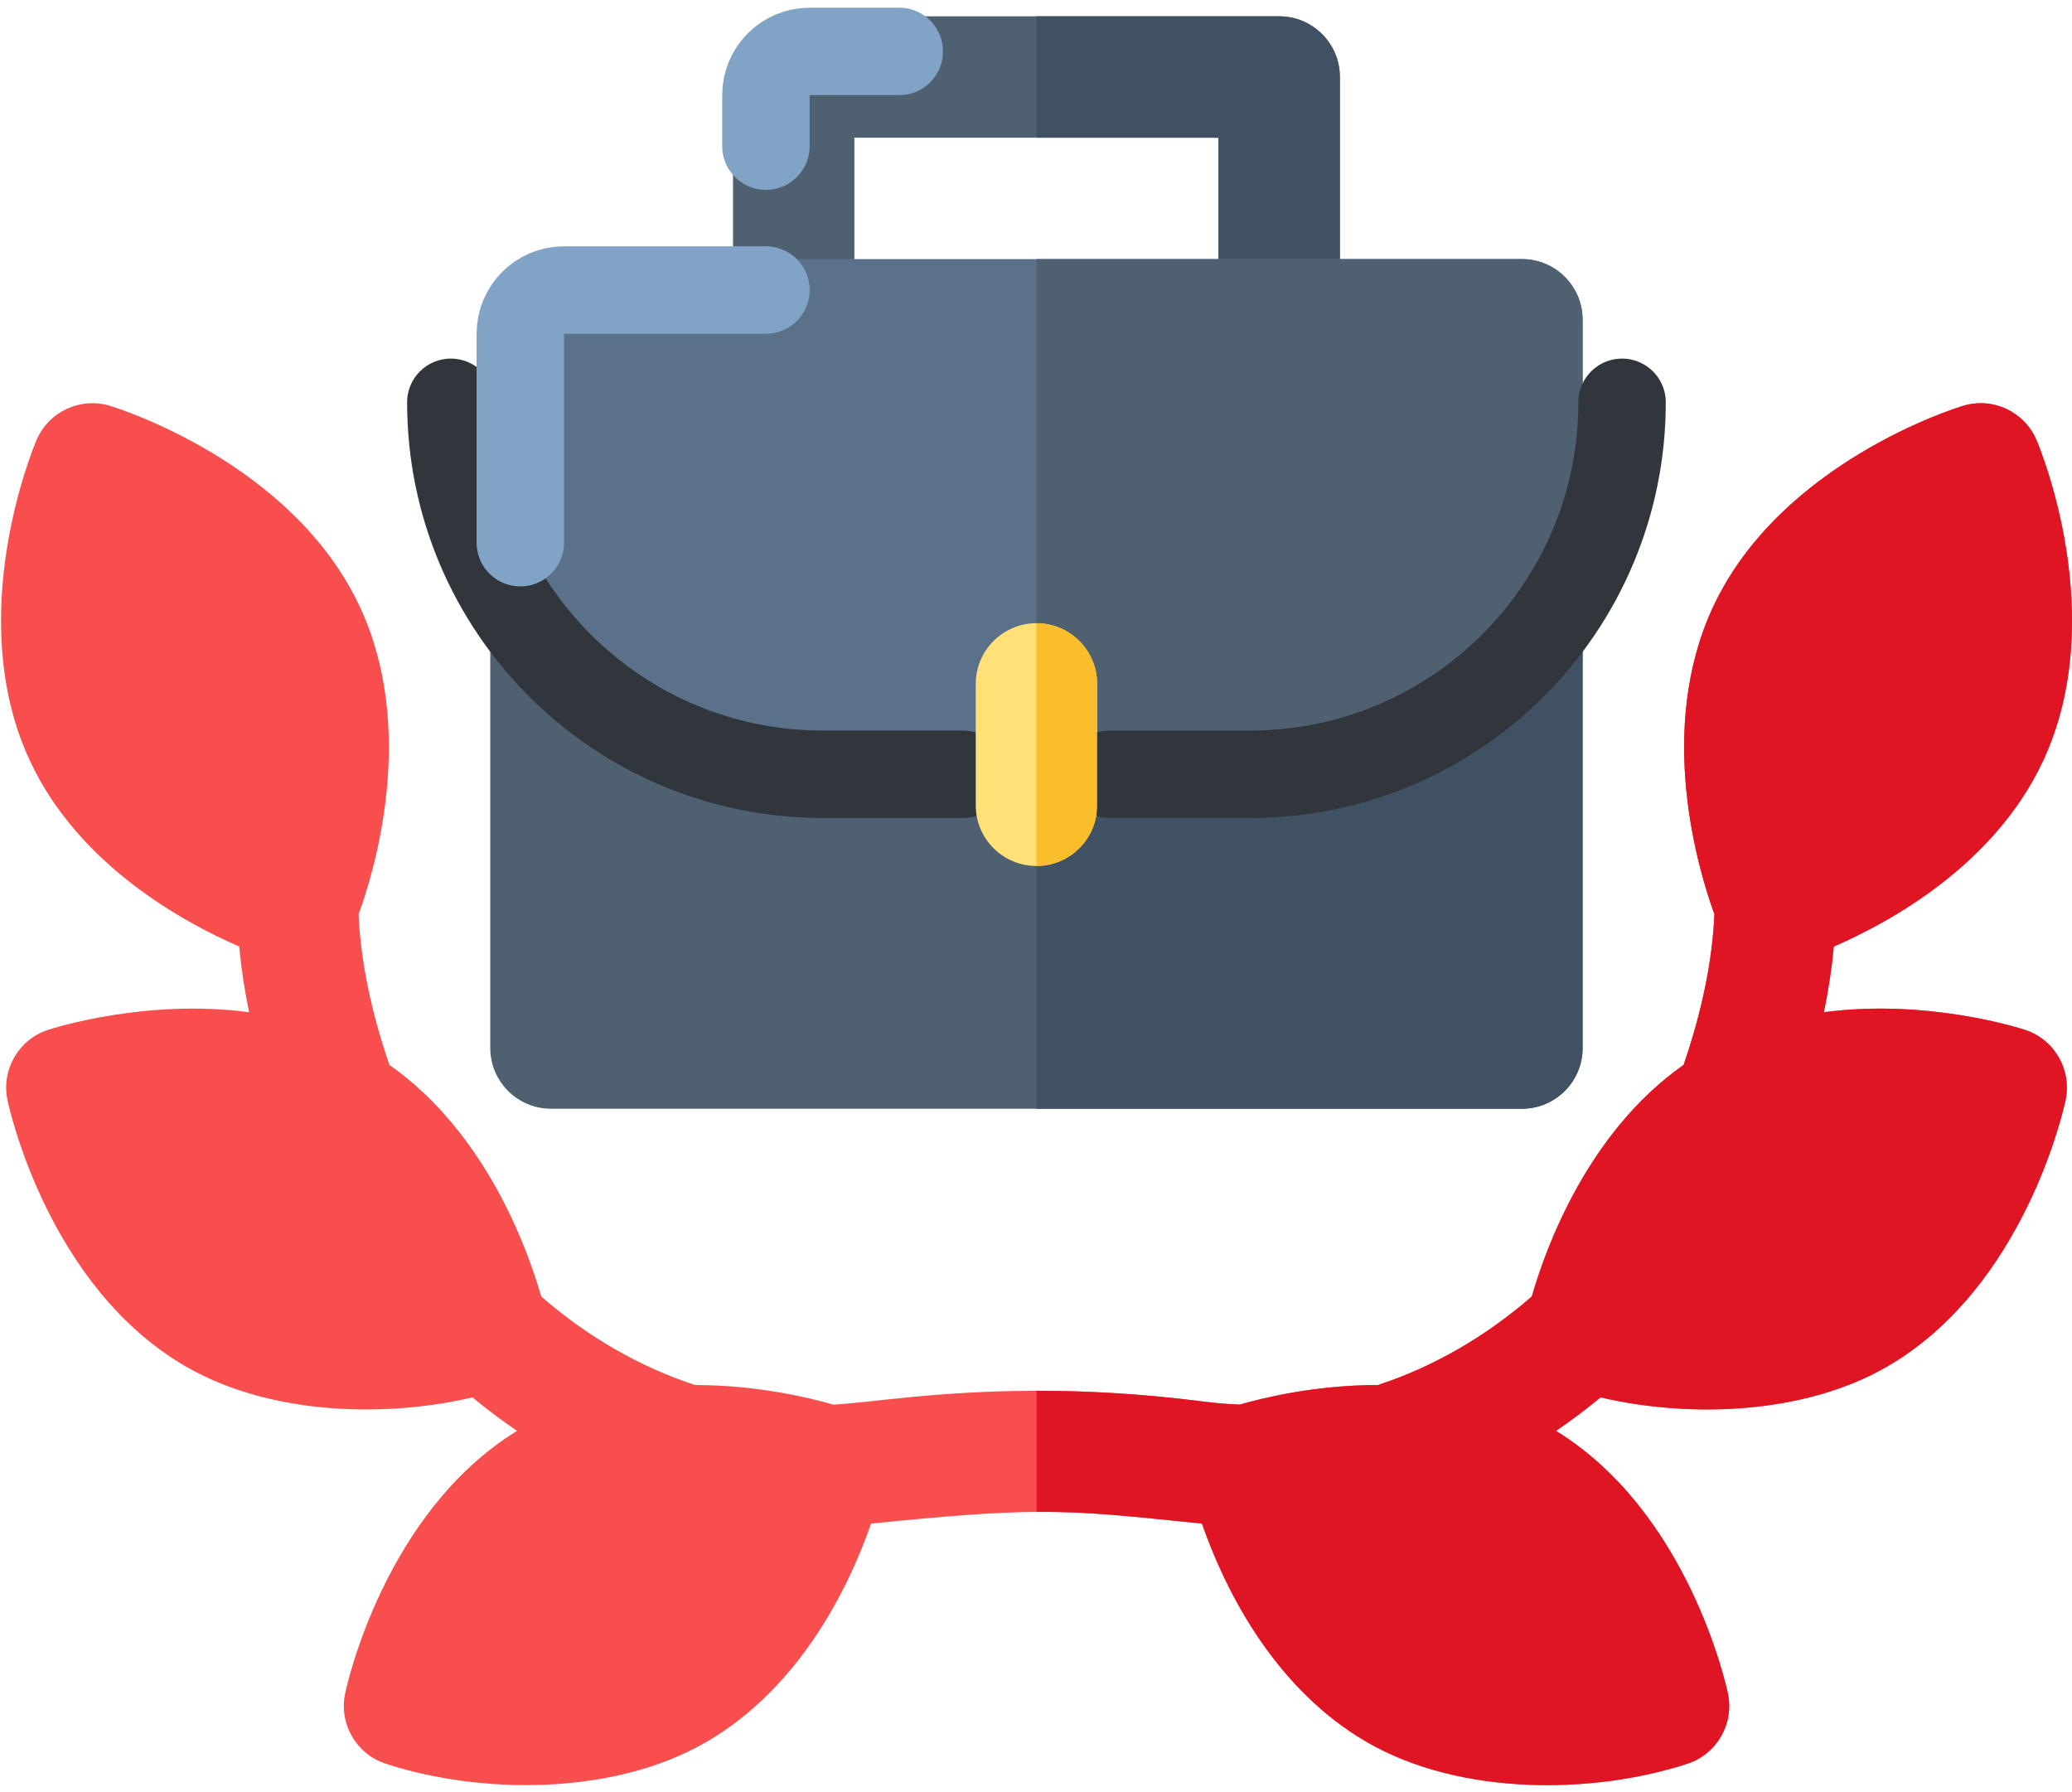 <?xml version="1.0" encoding="UTF-8"?> <svg xmlns="http://www.w3.org/2000/svg" width="237" height="205" viewBox="0 0 237 205" fill="none"> <path d="M153.258 8.808V36.573C153.258 40.404 150.148 43.514 146.317 43.514C142.485 43.514 139.375 40.404 139.375 36.573V15.749H97.727V36.573C97.727 40.404 94.617 43.514 90.786 43.514C86.954 43.514 83.844 40.404 83.844 36.573V8.808C83.844 4.976 86.954 1.866 90.786 1.866H146.317C150.148 1.866 153.258 4.976 153.258 8.808Z" fill="#4F6071"></path> <path d="M153.258 8.808V36.573C153.258 40.404 150.148 43.514 146.317 43.514C142.485 43.514 139.375 40.404 139.375 36.573V15.749H118.551V1.866H146.317C150.148 1.866 153.258 4.976 153.258 8.808Z" fill="#3F5163"></path> <path d="M181.023 50.456V119.869C181.023 123.701 177.914 126.81 174.082 126.81H63.02C59.189 126.81 56.079 123.701 56.079 119.869V50.456H181.023Z" fill="#4F6071"></path> <path d="M181.023 50.456V119.869C181.023 123.701 177.913 126.81 174.082 126.81H118.551V50.456H181.023Z" fill="#3F5163"></path> <path d="M174.083 29.632H63.021C59.19 29.632 56.08 32.742 56.08 36.573V50.456C56.08 69.591 71.652 85.163 90.787 85.163H146.317C165.457 85.163 181.024 69.591 181.024 50.456V36.573C181.024 32.742 177.914 29.632 174.083 29.632V29.632Z" fill="#5A7189"></path> <path d="M181.023 36.573V50.456C181.023 69.591 165.456 85.162 146.316 85.162H118.551V29.632H174.082C177.913 29.632 181.023 32.741 181.023 36.573V36.573Z" fill="#4F6071"></path> <path d="M110.162 88.555H94.109C70.613 88.555 51.567 69.509 51.567 46.013V46.013" stroke="#30363C" stroke-width="10" stroke-linecap="round" stroke-linejoin="round"></path> <path d="M125.493 78.221V92.104C125.493 95.935 122.383 99.045 118.551 99.045C114.72 99.045 111.61 95.935 111.61 92.104V78.221C111.61 74.389 114.72 71.279 118.551 71.279C122.383 71.279 125.493 74.389 125.493 78.221Z" fill="#FFE177"></path> <path d="M126.94 88.555H142.993C166.489 88.555 185.535 69.509 185.535 46.013V46.013" stroke="#30363C" stroke-width="10" stroke-linecap="round" stroke-linejoin="round"></path> <path d="M125.493 78.221V92.104C125.493 95.935 122.383 99.045 118.551 99.045V71.28C122.383 71.28 125.493 74.389 125.493 78.221Z" fill="#FABE2C"></path> <path d="M236.262 125.815C236.082 126.681 231.621 147.195 215.836 156.306C206.327 161.795 193.295 162.202 183.073 159.823C181.426 161.184 179.723 162.466 177.974 163.655C193.143 172.979 197.46 192.841 197.641 193.697C198.367 197.158 196.373 200.615 193.013 201.717C182.291 205.229 167.066 205.437 156.391 199.273C145.354 192.901 139.856 181.078 137.482 174.257C129.056 173.401 124.451 172.868 118.551 172.919C113.896 172.956 108.426 173.364 99.634 174.257C97.26 181.078 91.762 192.901 80.725 199.273C69.943 205.497 54.658 205.173 44.103 201.717C40.743 200.611 38.749 197.158 39.475 193.697C39.651 192.841 43.973 172.979 59.142 163.655C57.393 162.466 55.69 161.188 54.043 159.823C43.724 162.23 30.715 161.753 21.28 156.306C5.495 147.195 1.034 126.681 0.854 125.815C0.127 122.349 2.122 118.897 5.481 117.796C6.092 117.592 16.703 114.2 28.494 115.774C27.967 113.219 27.592 110.716 27.36 108.258C20.766 105.394 8.938 98.841 3.427 87.022C-4.278 70.502 3.834 51.145 4.181 50.326C5.574 47.073 9.188 45.388 12.575 46.416C13.422 46.67 33.469 52.904 41.169 69.419C47.722 83.469 42.84 99.563 41.016 104.57C41.257 109.906 42.414 115.575 44.538 121.794C55.556 129.527 60.332 142.808 61.905 148.282C67.181 152.882 73.215 156.357 79.508 158.412C86.686 158.412 92.734 159.902 95.307 160.647C98.99 160.508 106.899 159.083 118.551 159.069C124.095 159.064 130.486 159.379 137.677 160.305C139.042 160.485 140.43 160.596 141.809 160.647C144.382 159.902 150.43 158.412 157.603 158.412C163.897 156.357 169.936 152.882 175.211 148.282C176.784 142.808 181.56 129.527 192.578 121.794C194.698 115.575 195.859 109.906 196.1 104.57C194.277 99.563 189.394 83.464 195.942 69.419C203.647 52.904 223.689 46.67 224.541 46.416C227.928 45.388 231.542 47.073 232.935 50.326C233.282 51.145 241.394 70.502 233.689 87.022C228.178 98.841 216.35 105.394 209.756 108.258C209.524 110.716 209.145 113.219 208.617 115.774C220.413 114.2 231.024 117.592 231.635 117.796C234.994 118.897 236.989 122.349 236.262 125.815V125.815Z" fill="#F84E4E"></path> <path d="M236.263 125.815C236.082 126.681 231.621 147.195 215.836 156.306C206.327 161.795 193.296 162.202 183.073 159.823C181.426 161.184 179.723 162.466 177.974 163.655C193.143 172.979 197.46 192.841 197.641 193.697C198.367 197.158 196.373 200.615 193.013 201.717C182.291 205.229 167.067 205.437 156.391 199.273C145.354 192.901 139.857 181.078 137.483 174.257C129.056 173.401 124.451 172.868 118.551 172.919V159.069C124.095 159.064 130.486 159.379 137.677 160.305C139.042 160.485 140.43 160.596 141.809 160.647C144.382 159.902 150.431 158.412 157.603 158.412C163.897 156.357 169.936 152.882 175.211 148.282C176.784 142.808 181.56 129.527 192.578 121.794C194.698 115.575 195.859 109.906 196.1 104.57C194.277 99.563 189.395 83.464 195.943 69.419C203.647 52.904 223.689 46.67 224.541 46.416C227.928 45.388 231.542 47.073 232.935 50.326C233.282 51.145 241.394 70.502 233.69 87.022C228.178 98.841 216.35 105.394 209.756 108.258C209.524 110.716 209.145 113.219 208.617 115.774C220.413 114.2 231.024 117.592 231.635 117.796C234.995 118.897 236.989 122.349 236.263 125.815V125.815Z" fill="#E01524"></path> <path d="M59.514 62.067V38.171C59.514 35.409 61.753 33.171 64.514 33.171H87.608" stroke="#81A3C6" stroke-width="10" stroke-linecap="round" stroke-linejoin="round"></path> <path d="M87.608 16.716V10.88C87.608 8.118 89.847 5.88 92.608 5.88H102.859" stroke="#81A3C6" stroke-width="10" stroke-linecap="round" stroke-linejoin="round"></path> </svg> 